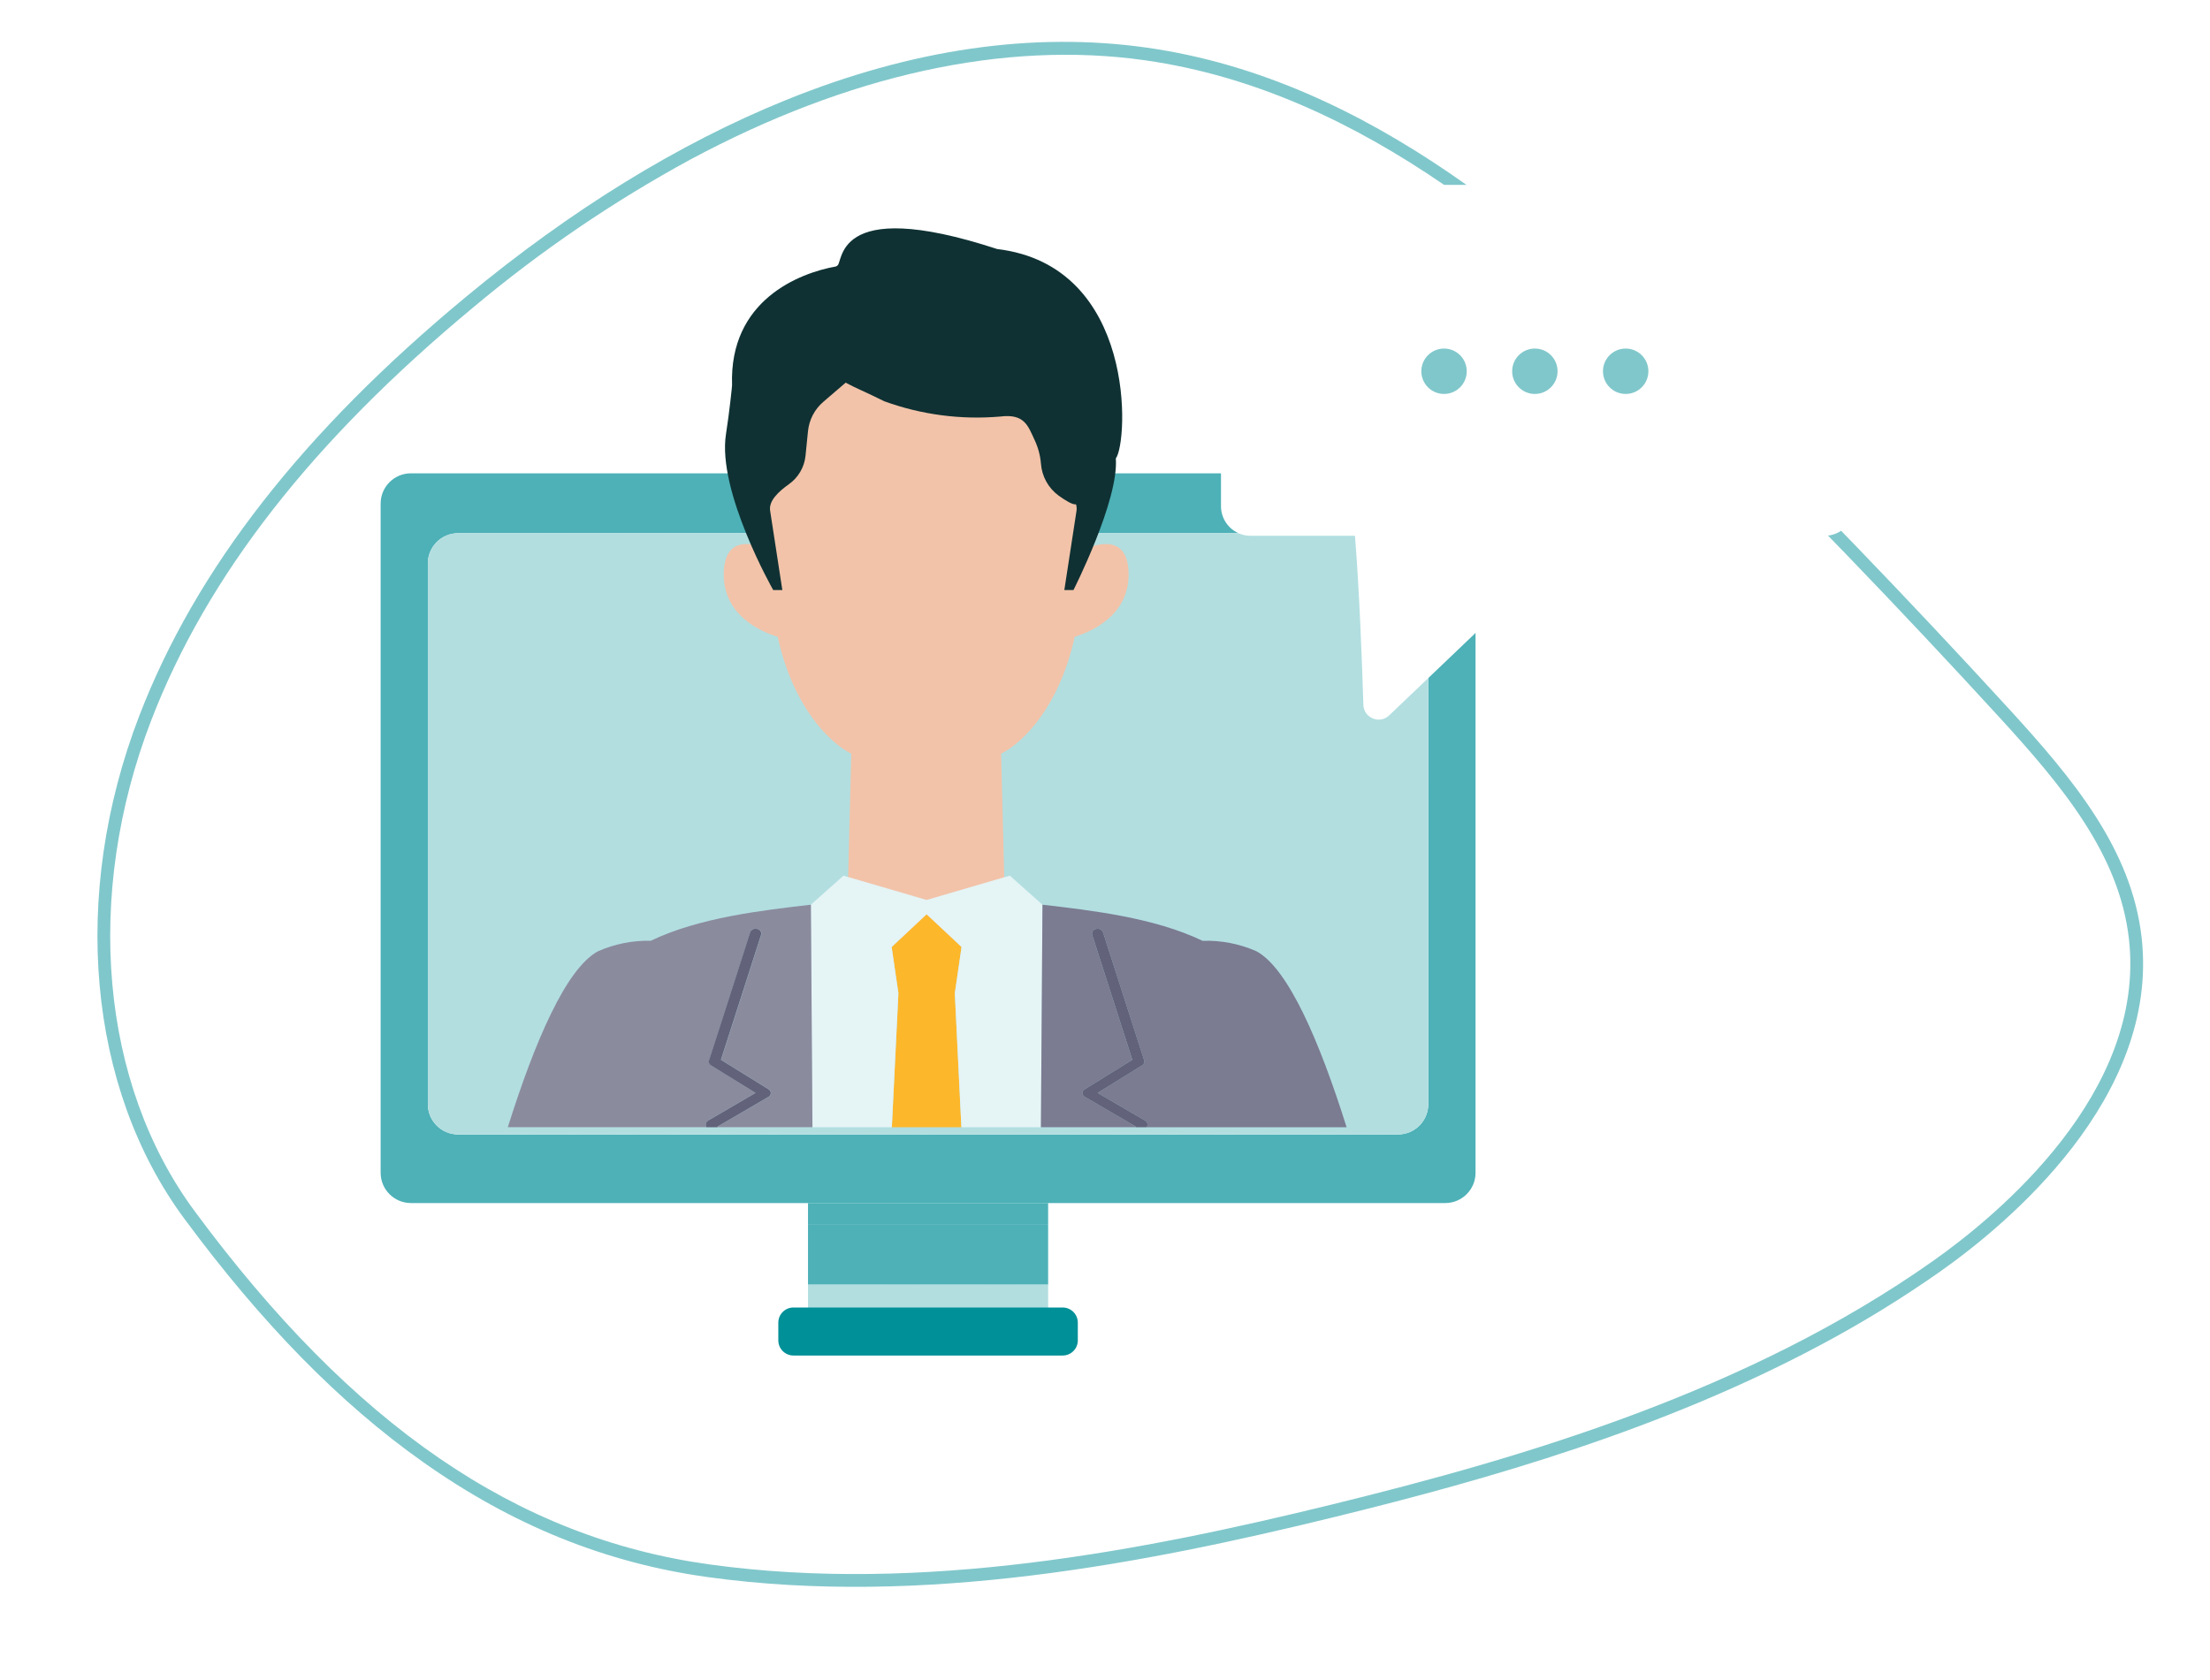 <svg width="146" height="111" viewBox="0 0 146 111" fill="none" xmlns="http://www.w3.org/2000/svg">
<g clip-path="url(#clip0_782_15081)">
<mask id="mask0_782_15081" style="mask-type:alpha" maskUnits="userSpaceOnUse" x="0" y="0" width="146" height="111">
<rect y="0.96" width="146" height="110" fill="#D9D9D9"/>
</mask>
<g mask="url(#mask0_782_15081)">
<path d="M17.806 20.247C2.682 34.771 0.681 60.27 11.394 78.47C22.107 96.67 43.619 107.15 64.608 106.846C85.598 106.541 105.689 96.368 120.417 81.439C129.418 72.315 136.975 59.942 134.707 47.246C132.973 37.54 125.664 29.541 117.144 24.605C108.625 19.668 98.912 17.329 89.355 15.051C77.385 12.198 65.276 9.328 52.992 9.412C40.709 9.497 26.927 11.488 17.806 20.247Z" fill="url(#paint0_linear_782_15081)"/>
<path d="M120.369 88.826C109.919 94.433 98.44 97.729 88.19 100.241C75.668 103.31 60.952 106.182 46.755 104.218C40.009 103.283 33.857 100.797 27.945 96.614C22.469 92.741 17.313 87.483 12.181 80.54C5.784 71.886 4.642 59.151 9.2 47.305C12.927 37.623 19.98 28.571 30.767 19.63C37.736 13.853 44.861 9.47 51.946 6.601C60.245 3.241 68.263 2.08 75.779 3.151C90.537 5.254 102.251 15.752 112.072 25.428C119.105 32.359 126.052 39.563 132.715 46.84C136.962 51.478 140.829 56.125 141.484 61.967C142.673 72.561 132.578 80.919 128.182 84.021C125.678 85.78 123.069 87.385 120.369 88.826ZM45.601 10.546C40.525 13.308 35.736 16.568 31.306 20.279C20.634 29.126 13.661 38.065 9.988 47.608C5.533 59.187 6.633 71.614 12.861 80.039C23.33 94.202 34.137 101.619 46.871 103.381C60.927 105.326 75.545 102.471 87.99 99.421C100.796 96.283 115.529 91.918 127.695 83.332C131.968 80.317 141.785 72.208 140.646 62.061C140.019 56.472 136.242 51.941 132.093 47.41C125.439 40.143 118.504 32.95 111.48 26.029C101.755 16.448 90.165 6.052 75.659 3.986C66.345 2.658 56.013 4.96 45.601 10.546Z" fill="#80C7CB"/>
<path d="M69.243 79.5H53.38V80.936H69.243V79.5Z" fill="#4DB1B7"/>
<path d="M69.243 80.936H53.38V84.894H69.243V80.936Z" fill="#4DB1B7"/>
<path d="M69.243 84.894H53.38V86.476H69.243V84.894Z" fill="#B2DEE0"/>
<path d="M27.147 31.278C26.042 31.278 25.147 32.173 25.147 33.278V77.5C25.147 78.605 26.042 79.5 27.147 79.5H95.479C96.583 79.5 97.479 78.605 97.479 77.5V33.278C97.479 32.173 96.583 31.278 95.479 31.278H27.147ZM94.358 72.967C94.358 74.071 93.463 74.967 92.358 74.967H30.265C29.16 74.967 28.265 74.072 28.265 72.967V37.235C28.265 36.13 29.16 35.235 30.265 35.235H92.355C93.46 35.235 94.355 36.13 94.355 37.234L94.358 72.967Z" fill="#4DB1B7"/>
<path d="M92.355 35.235H30.265C29.161 35.235 28.265 36.13 28.265 37.235V72.967C28.265 74.072 29.161 74.967 30.265 74.967H92.355C93.46 74.967 94.355 74.072 94.355 72.967V37.235C94.355 36.13 93.46 35.235 92.355 35.235Z" fill="#B2DEE0"/>
<path d="M71.999 36.16C72.067 35.004 72.083 33.755 72.04 32.399C71.841 26.242 68.155 22.296 61.187 22.296C54.219 22.296 50.533 26.237 50.334 32.399C50.289 33.755 50.306 35.004 50.375 36.16C49.627 35.881 47.813 35.463 47.813 37.966C47.813 40.666 50.238 41.732 51.376 42.084C52.384 46.685 54.768 49.069 56.235 49.804L55.925 62.089L61.187 62.1L66.45 62.089L66.138 49.804C67.606 49.069 69.988 46.685 70.998 42.084C72.135 41.726 74.559 40.666 74.559 37.966C74.559 35.463 72.748 35.881 71.999 36.16Z" fill="#F2C3A9"/>
<path d="M65.87 16.455C54.803 12.834 55.768 17.562 55.283 17.562H55.316L55.223 17.609C52.823 18.037 48.162 19.825 48.363 25.459C48.363 25.52 48.188 27.241 47.961 28.684C47.364 32.46 51.081 38.992 51.081 38.992H51.684L50.879 33.76C50.769 33.099 51.423 32.494 52.114 32C52.421 31.783 52.678 31.503 52.868 31.179C53.058 30.855 53.176 30.494 53.215 30.121L53.378 28.497C53.453 27.742 53.816 27.046 54.392 26.553L55.868 25.287C56.523 25.646 57.218 25.917 58.425 26.52C60.87 27.407 63.479 27.75 66.07 27.527C67.68 27.325 67.906 28.124 68.351 29.079C68.581 29.568 68.722 30.094 68.768 30.632C68.797 31.049 68.917 31.454 69.118 31.82C69.32 32.186 69.599 32.504 69.936 32.751C70.406 33.089 70.877 33.372 71.084 33.327C71.129 33.467 71.14 33.616 71.117 33.761L70.313 38.993H70.916C70.916 38.993 73.925 33.062 73.715 30.294C74.531 29.232 75.118 17.562 65.87 16.455Z" fill="#0F3133"/>
<path d="M63.524 62.577L61.214 60.415L59.765 61.772L58.905 62.577L59.35 65.633L58.917 74.49H63.513L63.079 65.633L63.524 62.577Z" fill="#FDB72B"/>
<path d="M68.871 59.786L66.714 57.865L66.298 57.984L61.216 59.471L56.145 57.988L55.718 57.869L53.561 59.789L53.664 74.493H58.919L59.353 65.637L58.907 62.581L59.505 62.02L59.766 61.775L61.215 60.419L62.926 62.02L63.524 62.581L63.078 65.637L63.512 74.493H68.767L68.87 59.789L68.871 59.786Z" fill="#E5F4F5"/>
<path d="M75.781 74.49H88.961C87.181 68.829 85.108 63.996 83.003 62.861C81.885 62.366 80.67 62.131 79.448 62.173C76.26 60.635 72.085 60.16 68.87 59.785L68.767 74.489H75.023L75.033 74.443L74.913 74.373L71.667 72.482C71.62 72.46 71.581 72.425 71.553 72.381C71.525 72.337 71.51 72.287 71.509 72.235C71.508 72.183 71.522 72.132 71.548 72.088C71.575 72.043 71.613 72.007 71.659 71.983L74.596 70.163L74.803 70.034L74.618 69.457L72.15 61.766C72.139 61.724 72.138 61.68 72.146 61.637C72.154 61.594 72.172 61.553 72.197 61.517C72.222 61.482 72.254 61.452 72.292 61.43C72.329 61.407 72.371 61.394 72.415 61.389C72.504 61.364 72.6 61.373 72.684 61.413C72.768 61.453 72.834 61.522 72.871 61.607L74.809 67.646L75.589 70.077C75.608 70.138 75.604 70.204 75.579 70.264C75.554 70.323 75.51 70.372 75.453 70.403L74.598 70.933L72.516 72.223L74.795 73.551L75.654 74.052C75.708 74.079 75.752 74.124 75.779 74.178C75.807 74.232 75.816 74.294 75.807 74.354L75.781 74.49Z" fill="#7B7B91"/>
<path d="M53.562 59.785C50.351 60.158 46.181 60.634 42.992 62.168C41.794 62.14 40.604 62.377 39.507 62.861C37.401 63.995 35.327 68.832 33.548 74.489H46.653L46.625 74.353C46.616 74.293 46.626 74.231 46.653 74.177C46.681 74.122 46.725 74.078 46.779 74.051L47.721 73.502L49.918 72.222L47.913 70.979L46.981 70.402C46.925 70.371 46.88 70.322 46.855 70.263C46.831 70.204 46.827 70.138 46.845 70.076L47.681 67.49L49.57 61.606C49.607 61.521 49.673 61.452 49.758 61.412C49.842 61.372 49.937 61.363 50.027 61.388C50.07 61.393 50.112 61.407 50.15 61.429C50.187 61.451 50.219 61.481 50.245 61.517C50.27 61.553 50.287 61.593 50.295 61.636C50.303 61.679 50.302 61.723 50.292 61.765L47.888 69.253L47.637 70.033L47.922 70.211L50.782 71.982C50.828 72.006 50.866 72.042 50.892 72.087C50.919 72.131 50.932 72.182 50.931 72.234C50.931 72.286 50.915 72.337 50.888 72.38C50.86 72.424 50.82 72.459 50.773 72.481L47.614 74.324L47.409 74.444L47.417 74.489H53.673L53.571 59.785H53.562Z" fill="#8B8B9E"/>
<path d="M75.654 74.052L74.795 73.552L72.516 72.223L74.598 70.933L75.454 70.403C75.51 70.373 75.555 70.323 75.579 70.264C75.604 70.205 75.608 70.139 75.59 70.077L74.81 67.646L72.871 61.608C72.834 61.522 72.768 61.453 72.684 61.413C72.6 61.373 72.505 61.364 72.415 61.389C72.372 61.394 72.33 61.408 72.292 61.43C72.255 61.452 72.222 61.482 72.197 61.518C72.172 61.553 72.155 61.594 72.147 61.637C72.138 61.68 72.14 61.724 72.15 61.767L74.619 69.457L74.804 70.034L74.596 70.163L71.659 71.983C71.613 72.007 71.575 72.044 71.548 72.088C71.522 72.133 71.508 72.184 71.509 72.235C71.51 72.287 71.525 72.338 71.553 72.381C71.581 72.425 71.621 72.46 71.667 72.483L74.911 74.374L75.031 74.445L75.021 74.49H75.778L75.805 74.354C75.814 74.294 75.805 74.233 75.778 74.179C75.751 74.124 75.708 74.08 75.654 74.052Z" fill="#62627A"/>
<path d="M50.772 71.983L47.913 70.212L47.627 70.034L47.878 69.254L50.282 61.767C50.292 61.724 50.294 61.68 50.285 61.637C50.277 61.594 50.26 61.554 50.235 61.518C50.21 61.483 50.177 61.453 50.14 61.43C50.102 61.408 50.061 61.394 50.017 61.389C49.928 61.364 49.832 61.373 49.748 61.413C49.664 61.453 49.597 61.522 49.56 61.608L47.672 67.491L46.836 70.077C46.817 70.139 46.821 70.205 46.846 70.264C46.871 70.324 46.915 70.373 46.972 70.403L47.903 70.98L49.917 72.223L47.722 73.504L46.781 74.052C46.726 74.079 46.682 74.124 46.654 74.178C46.627 74.232 46.617 74.294 46.626 74.354L46.654 74.49H47.41L47.402 74.445L47.607 74.326L50.764 72.483C50.81 72.46 50.85 72.425 50.878 72.381C50.906 72.338 50.921 72.287 50.922 72.236C50.923 72.184 50.909 72.133 50.883 72.088C50.856 72.044 50.818 72.007 50.772 71.983Z" fill="#62627A"/>
<path d="M70.204 86.403H52.418C51.866 86.403 51.418 86.851 51.418 87.403V88.576C51.418 89.128 51.866 89.576 52.418 89.576H70.204C70.757 89.576 71.204 89.128 71.204 88.576V87.403C71.204 86.851 70.757 86.403 70.204 86.403Z" fill="#009098"/>
<g filter="url(#filter0_d_782_15081)">
<path fill-rule="evenodd" clip-rule="evenodd" d="M81.234 34.834C80.868 34.467 80.662 33.971 80.662 33.453V13.217C80.662 12.665 81.11 12.217 81.662 12.217H121.494C122.047 12.217 122.494 12.665 122.494 13.217V33.453C122.494 33.971 122.288 34.467 121.922 34.834C121.556 35.2 121.06 35.406 120.542 35.406H104.204L91.772 47.276C91.144 47.875 90.098 47.448 90.071 46.58C89.982 43.771 89.8 38.918 89.514 35.406H82.614C82.096 35.406 81.6 35.2 81.234 34.834Z" fill="white"/>
</g>
<circle cx="95.398" cy="24.533" r="1.5" fill="#80C7CB"/>
<circle cx="101.398" cy="24.533" r="1.5" fill="#80C7CB"/>
<circle cx="107.398" cy="24.533" r="1.5" fill="#80C7CB"/>
</g>
</g>
<defs>
<filter id="filter0_d_782_15081" x="75.662" y="7.217" width="51.833" height="45.338" filterUnits="userSpaceOnUse" color-interpolation-filters="sRGB">
<feFlood flood-opacity="0" result="BackgroundImageFix"/>
<feColorMatrix in="SourceAlpha" type="matrix" values="0 0 0 0 0 0 0 0 0 0 0 0 0 0 0 0 0 0 127 0" result="hardAlpha"/>
<feOffset/>
<feGaussianBlur stdDeviation="2.5"/>
<feComposite in2="hardAlpha" operator="out"/>
<feColorMatrix type="matrix" values="0 0 0 0 0 0 0 0 0 0 0 0 0 0 0 0 0 0 0.3 0"/>
<feBlend mode="normal" in2="BackgroundImageFix" result="effect1_dropShadow_782_15081"/>
<feBlend mode="normal" in="SourceGraphic" in2="effect1_dropShadow_782_15081" result="shape"/>
</filter>
<linearGradient id="paint0_linear_782_15081" x1="28.606" y1="43.391" x2="133.683" y2="71.107" gradientUnits="userSpaceOnUse">
<stop stop-color="white" stop-opacity="0.4"/>
<stop offset="1" stop-color="white"/>
</linearGradient>
<clipPath id="clip0_782_15081">
<rect width="146" height="110" fill="white" transform="translate(0 0.96)"/>
</clipPath>
</defs>
</svg>
